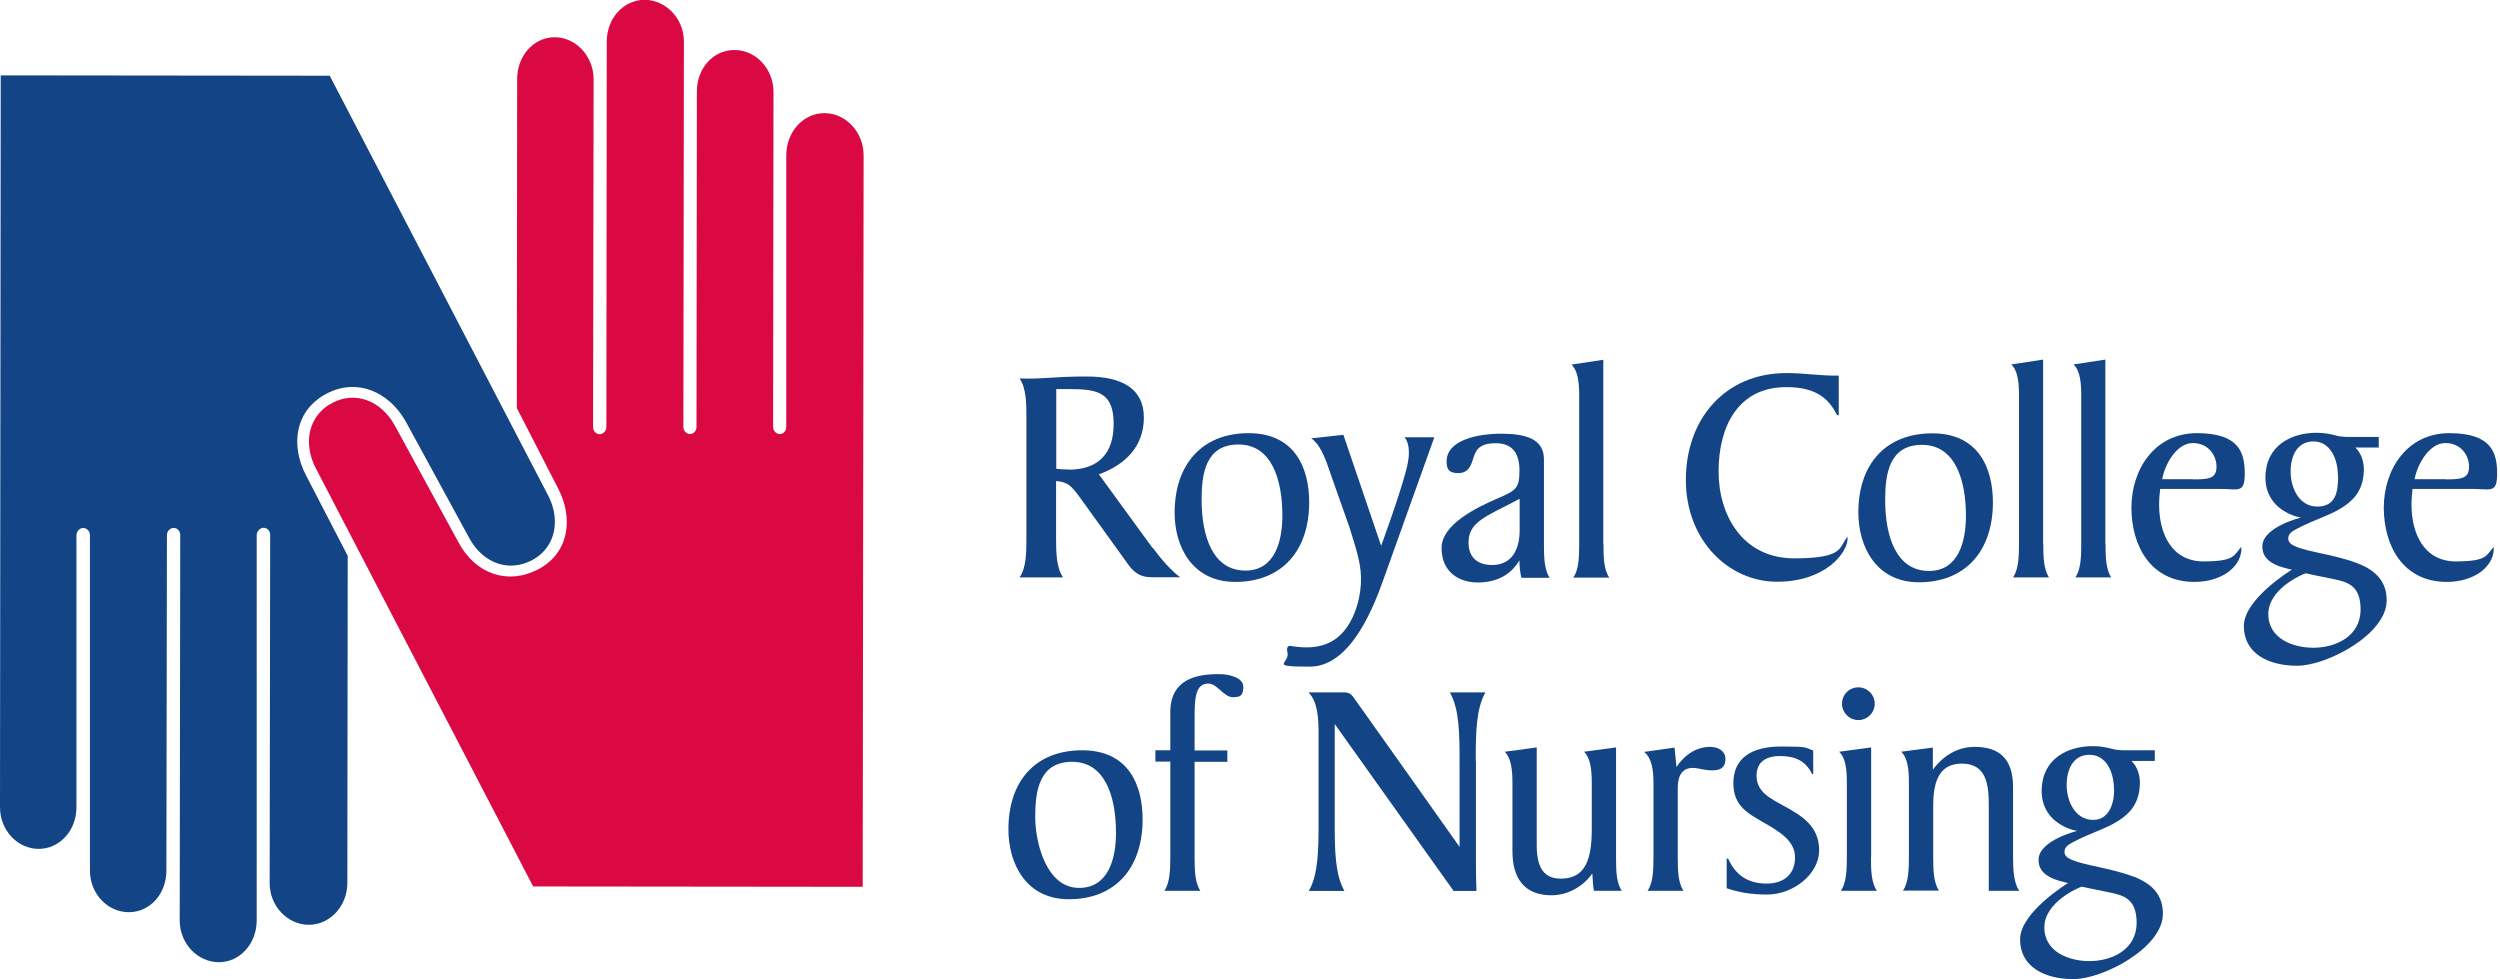 <?xml version="1.0" encoding="UTF-8"?>
<svg xmlns="http://www.w3.org/2000/svg" id="Layer_1" width="1389.8" height="544.3" version="1.1" viewBox="0 0 1389.8 544.3">
  <path d="M797.4,243l-28.3,79.1c-4.3,11.8-17.1,48.5-40.9,48.5s-10.8-1.7-12.5-7.9c-.4-1.5-.4-4,1.8-3.6,2.2.4,5.9.8,8.9.8,13,0,19.2-6.7,22.3-11.1,4.9-6.8,8.2-17.7,7.9-28.1-.2-8.6-3.3-17.5-6.5-27.8l-11.4-32.3c-2.2-6.9-5.6-14.4-9.8-16.9l17.9-2,21,61.7s9.2-24.8,13.6-40.8c1.5-5.3,2.1-9.5,1.7-13.4-.3-2.8-1.1-4.7-2.3-6.1h16.6Z" fill="#134485"></path>
  <path d="M1322.4,243v5.8h-13c3.3,3.1,4.9,8.2,4.7,12.9-.4,12.8-7.5,19.4-21.7,25.3-5.6,2.3-11.1,4.6-16,7.2-2.9,1.5-4.4,3-4.3,5.4.1,1.8,1.4,3.1,4.3,4.3,7.4,3.1,21.9,4.5,34.3,9.3,11,4.2,16.1,10.9,16.1,20.6,0,18.9-33.3,36.3-49.7,36.3s-29.7-7-29.7-22.1,26.7-31.3,26.7-31.3c-4.9-1.2-17-3.3-16.4-13.4.6-10.5,21.5-15.6,21.5-15.6-1-.1-3.4-.7-4.8-1.3-10.5-4.1-15.2-12.2-15-21.4.3-17.5,14.6-24.5,28.7-24.4,3.8,0,7,.6,10,1.4,2.7.8,5.7.9,7.3.9h17.2ZM1299.7,264.7c0-10-4.5-19.3-13.6-19.3s-12.7,8.1-12.7,16.8,4.5,19.4,14.8,19.4,11.6-8.1,11.6-16.9h0ZM1285.9,360.1c13,0,26.4-6.6,26.4-21.3s-8.8-15.5-17.1-17.3c-6.3-1.3-11.9-2.4-13.4-2.8-2.2.7-20.8,8.7-20.8,22.7s14.4,18.7,24.9,18.7h0Z" fill="#134485"></path>
  <path d="M1022.2,230.8h-.9c-4.2-8.1-10.4-15.6-28.2-15.6-27.2,0-37.7,22.3-37.7,46.9s13.6,48.3,42,48.3,24.7-6.4,29.7-12v1c0,7.8-12.2,24-39.2,24s-50.7-23.1-50.7-56.6c0-33.9,21.8-59.5,56.1-59.4,10,0,18.5,1.6,28.9,1.4v21.9h0Z" fill="#134485"></path>
  <path d="M1200.9,271.7c-.3,2.9-.6,5.2-.6,8.9,0,16.1,7,31.5,24.7,31.5s16.8-3.5,21-8.1v1.9c-.6,9.2-10.6,17.5-26,17.6-24.6,0-35.1-20.3-35.1-41.3s12.7-41.4,36.5-41.4,26.5,11.3,26.5,22.6-3.8,8.3-14.3,8.4h-32.6ZM1219.2,266.5c8.5,0,13-.4,13-7s-4.7-13.2-13.2-13.2-15.3,10.9-17,20.1h17.2Z" fill="#134485"></path>
  <path d="M1341.2,271.7c-.3,2.9-.6,5.2-.6,8.9,0,16.1,7,31.5,24.7,31.5s16.8-3.5,21-8.1v1.9c-.6,9.2-10.6,17.5-26,17.6-24.6,0-35.1-20.3-35.1-41.3s12.7-41.4,36.5-41.4,26.5,11.3,26.5,22.6-3.8,8.3-14.3,8.4h-32.6ZM1359.6,266.5c8.5,0,13-.4,13-7s-4.7-13.2-13.2-13.2-15.3,10.9-17.1,20.1h17.3Z" fill="#134485"></path>
  <path d="M686.7,323.5c-23.9,0-33.7-19.6-33.7-38.4,0-26.9,15.2-44.3,41.1-44.3s33.7,19.6,33.7,38.4c0,26.9-15.1,44.3-41.1,44.3h0ZM692.4,317.2c16.3,0,20.5-16.3,20.5-30.6,0-20.3-6.1-39.5-24.4-39.5s-20.5,16.3-20.5,30.6c0,20.3,6.1,39.5,24.4,39.5h0Z" fill="#134485"></path>
  <path d="M959.9,493.9v-16.6h.8c4,8.9,10.7,13.9,21.4,13.9,9.7,0,15.8-5.3,15.8-14.6s-9-14.5-17.7-19.5c-8.4-4.9-16.6-9-16.6-21.7,0-13.8,10-20.4,26.4-20.4s12.9.6,18,2.2v13.1c0,0-.6,0-.6,0-3.8-7.7-9.9-10-17.9-10s-12.9,3.5-13,10.7c-.1,9.3,7.7,12.9,15.7,17.3,9.8,5.4,19.1,11.2,19.1,24.4s-14.3,24.6-29,24.6c-8.8,0-16.1-1.3-22.4-3.5h0Z" fill="#134485"></path>
  <path d="M1074.5,427.9c2-2.7,9.6-12.7,23.2-12.7s21.4,6.4,21.4,22.5v38.8c0,7.2.4,14.3,3.4,18.7h-16.9v-47.5c0-11.1-1.1-23.2-15-23.2s-15.9,12.3-15.9,24v27.9c0,7.2.2,14.3,3.2,18.7h-20c3-4.3,3.3-11.4,3.3-18.7v-41.2c0-7.1-.6-13.8-4.3-17.3l17.6-2.3v12.2h0Z" fill="#134485"></path>
  <path d="M829.5,314.1c10.4,0,15.3-7.9,15.3-19.3v-17.5l-9.1,4.7c-12.8,6.4-19.4,10.2-19.3,19.8,0,8.3,5.3,12.3,13.1,12.3h0ZM844.7,311.5c-3.5,5.9-9.7,11.7-21.7,12.3-12,.5-21.6-5.9-21.6-19.1s19.5-22.6,31.3-27.7c10.2-4.3,12-5.7,12-15.4,0-8.6-3.1-15.2-13.2-15.2s-11.3,4.7-12.7,9.1c-1.3,4-2.9,7.5-8.2,7.5s-6.4-2.3-6.4-6.5c0-11.8,17.1-15.4,30.4-15.4s23.7,2.8,23.7,14.1v47.3c0,7.2.2,14.3,3.2,18.7h-15.7c-.7-2.2-1.2-7.2-1.1-9.6h0Z" fill="#134485"></path>
  <path d="M891.4,302.4c0,7.2.2,14.3,3.2,18.7h-20c3.1-4.3,3.3-11.4,3.3-18.7v-82.4c0-7.1-.6-13.8-4.3-17.3l17.7-2.7v102.4h0Z" fill="#134485"></path>
  <path d="M682.3,423.5h-18.2c0,0,0,53,0,53,0,7.2.2,14.3,3.2,18.7h-20c3-4.3,3.3-11.4,3.3-18.7v-53.1h-8.3v-6.3h8.3v-22.4c.6-16.6,13.8-20.3,28.3-19.9,4,.1,12.3,1.7,12.3,7.1s-2.4,5.5-5.4,5.7c-5.4.3-9-7.6-14-7.6-7.3,0-7.7,8.3-7.7,18.7v18.5h18.2v6.3h0Z" fill="#134485"></path>
  <path d="M932,426.4l-1.1-10.8-16.9,2.4c4.3,3.4,5.2,10.2,5.2,17.3v41.2c0,7.2-.2,14.3-3.3,18.7h20c-3-4.3-3.2-11.4-3.2-18.7v-38.6c0-6.1,2.1-12.5,11.3-10.7,3.1.6,6.9,1.5,10.6.8,3.3-.6,4.7-2.9,4.6-6.3,0-3.1-2.6-6.5-8.6-6.5-7.5,0-14.3,4.5-18.6,11.2h0Z" fill="#134485"></path>
  <path d="M885.2,485.6c.2,4.2.5,7.8.9,9.6h15.5c-3.1-4.4-3.2-11.4-3.2-18.7v-61l-17.8,2.4c3.6,3.5,4.3,10.2,4.3,17.3v25.8c0,17.1-3.8,26.6-15.6,27.4-11.6.8-15-6.8-15-18.6v-54.3l-17.8,2.4c3.6,3.5,4.3,10.2,4.3,17.3v38.1c0,14.5,6.3,24.4,21.7,24.4,12,0,20.3-8.2,22.7-12.2h0Z" fill="#134485"></path>
  <path d="M640.7,304.6l-29.8-40.9c14.8-5.4,25-15.6,25-31.6s-12.1-22.8-31.7-22.8-22.8,1.5-37.4,1.1c3.8,5.4,3.8,14.2,3.8,21.9v66.8c0,7.8,0,16.4-3.8,21.9h24.2c-3.8-5.4-3.9-14.1-3.9-21.9v-31.7c6.7.6,8.4,2.7,13,8.8l25.8,35.8c3.8,5.6,7.1,8.9,14.5,8.9h15.7c-4.7-3.3-10.2-9.6-15.3-16.4h0ZM594,261c-2.2,0-4.6-.1-6.8-.4v-44.3c0,0,7.5,0,7.5,0,15.5,0,24.4,1.9,24.4,19.3,0,16.4-8.3,25.5-25.1,25.5h0Z" fill="#134485"></path>
  <path d="M820.4,423.1c0-15.2.1-29,5.4-38.2h-19.8c5.3,9.3,5.4,23,5.4,38.3v47.6c0,0-55.4-78.3-59-83.2-2.1-2.8-3.6-2.7-6.9-2.7h-18.1c5.2,5.2,5.6,14.5,5.6,23v49.2c0,15.2-.1,29-5.4,38.2h19.8c-5.3-9.3-5.4-23-5.4-38.2v-54.6l66.1,92.8h12.7c-.2-5.2-.3-9.7-.3-15.4v-56.8h0Z" fill="#134485"></path>
  <path d="M1066.8,323.7c-23.9,0-33.7-19.9-33.7-38.8,0-26.9,15.2-44,41.1-44s33.7,19.6,33.7,38.4c0,26.9-15.2,44.4-41.1,44.4h0ZM1072.4,317.4c16.3,0,20.5-16.3,20.5-30.6,0-20.3-6.1-39.5-24.4-39.5s-20.5,16.3-20.5,30.6c0,20.3,6.1,39.5,24.4,39.5h0Z" fill="#134485"></path>
  <path d="M1170.5,302.3c0,7.2.2,14.3,3.2,18.7h-20c3.1-4.4,3.3-11.4,3.3-18.7v-82.4c0-7.1-.6-13.8-4.3-17.3l17.7-2.7v102.4h0Z" fill="#134485"></path>
  <path d="M1135.9,302.3c0,7.2.2,14.3,3.2,18.7h-20c3-4.4,3.3-11.4,3.3-18.7v-82.4c0-7.1-.6-13.8-4.3-17.3l17.7-2.7v102.4h0Z" fill="#134485"></path>
  <path d="M594.2,499.9c-23.9,0-33.6-19.9-33.6-38.8,0-26.9,15-44,41-44s33.6,19.6,33.6,38.4c0,26.9-15,44.4-41,44.4h0ZM599.9,493.6c16.3,0,20.5-16.3,20.5-30.6,0-20.3-6.1-39.5-24.4-39.5s-20.5,16.3-20.5,30.6,6.1,39.5,24.4,39.5h0Z" fill="#134485"></path>
  <path d="M1197.9,417.2v5.8h-13c3.3,3.1,4.9,8.2,4.7,12.9-.4,12.8-7.5,19.4-21.7,25.3-5.6,2.3-11.1,4.6-15.9,7.2-2.9,1.5-4.4,3-4.3,5.4.1,1.8,1.4,3.1,4.3,4.3,7.4,3.1,21.9,4.6,34.3,9.3,11,4.2,16.1,10.9,16.1,20.6,0,18.9-33.3,36.3-49.7,36.3s-29.7-7-29.7-22.1,26.7-31.3,26.7-31.3c-4.9-1.2-17-3.3-16.4-13.4.6-10.5,21.5-15.6,21.5-15.6-1-.1-3.4-.7-4.8-1.3-10.5-4.1-15.2-12.2-15-21.4.3-17.5,14.6-24.5,28.7-24.4,3.8,0,7,.6,10,1.4,2.7.8,5.7.9,7.3.9h17.1ZM1175.2,438.9c0-10-4.5-19.3-13.6-19.3s-12.7,8.1-12.7,16.8,4.5,19.4,14.8,19.4c8.2,0,11.6-8.1,11.6-16.9h0ZM1161.4,534.3c13,0,26.4-6.6,26.4-21.3s-8.8-15.5-17.1-17.3c-6.3-1.3-11.9-2.4-13.4-2.8-2.2.7-20.8,8.7-20.8,22.7s14.4,18.7,24.9,18.7h0Z" fill="#134485"></path>
  <path d="M296.4,492.8l-120.9-232.6c-7.2-13.9-4-29.3,9.2-36.2,13.2-6.9,27.1-1,34.6,12.2l35.8,65.7c9.3,17.1,27.1,23.5,44.1,14.6,17.1-9,19.8-28.3,11-45.1l-22.9-44.6.2-182.8c0-12.9,9-23.2,20.8-23.3,11.8,0,21.6,10.4,21.7,23.2l-.3,193.5c0,2.2,1.7,4,3.6,4s3.8-1.8,3.8-4l.2-214.2c0-12.9,9.2-23.2,21-23.3,11.8,0,21.9,10.4,21.9,23.2l-.3,214.2c0,2.2,1.7,4,3.7,4s3.6-1.8,3.6-4l.2-186.4c0-12.9,9-23.1,20.9-23.1s21.7,10.5,21.7,23.3l-.2,186.2c0,2.2,1.7,4,3.7,4s3.6-1.8,3.6-4V86.2c.1-12.9,9.4-23.3,21.2-23.3s21.7,10.4,21.8,23.2l-.5,406.9-183.3-.2h0Z" fill="#da0944"></path>
  <path d="M193.3,309l-23.2-44.8c-8.8-16.9-6.1-36.3,11.7-45.5,16.7-8.6,34.3-1,43.7,15.5l35.8,65.7c7.5,13.1,21.4,18.4,34.5,11.5,13.2-7,15.9-22.5,9-35.8L183.3,42.1.4,41.9l-.4,406.8c0,12.9,9.7,23.2,21.5,23.2s21.1-10.4,21-23.3v-151.1c.1-2.2,1.8-4,3.8-4s3.7,1.8,3.7,4v186.3c-.1,12.9,9.7,23.3,21.6,23.3s20.9-10.3,20.9-23.1l.3-186.5c0-2.2,1.7-4,3.8-4s3.6,1.8,3.6,4l-.3,214.2c0,12.9,10,23.2,21.8,23.2s21-10.4,21-23.3v-214.2c.1-2.2,1.9-4,3.9-4s3.6,1.8,3.6,4l-.3,193.5c0,12.9,10,23.2,21.8,23.2s21.4-10.4,21.4-23.3l.2-181.7h0Z" fill="#134485"></path>
  <path d="M1040.1,476.5c0,7.2.2,14.3,3.3,18.7h-20c3-4.4,3.3-11.4,3.3-18.7v-41.3c0-7.1-.6-13.8-4.3-17.3l17.8-2.4v61h0Z" fill="#134485"></path>
  <path d="M1024,391.2c0-5.1,4.1-9.1,9.1-9.1s9.1,4.1,9.1,9.1-4.1,9.1-9.1,9.1-9.1-4.1-9.1-9.1h0Z" fill="#134485"></path>
</svg>
